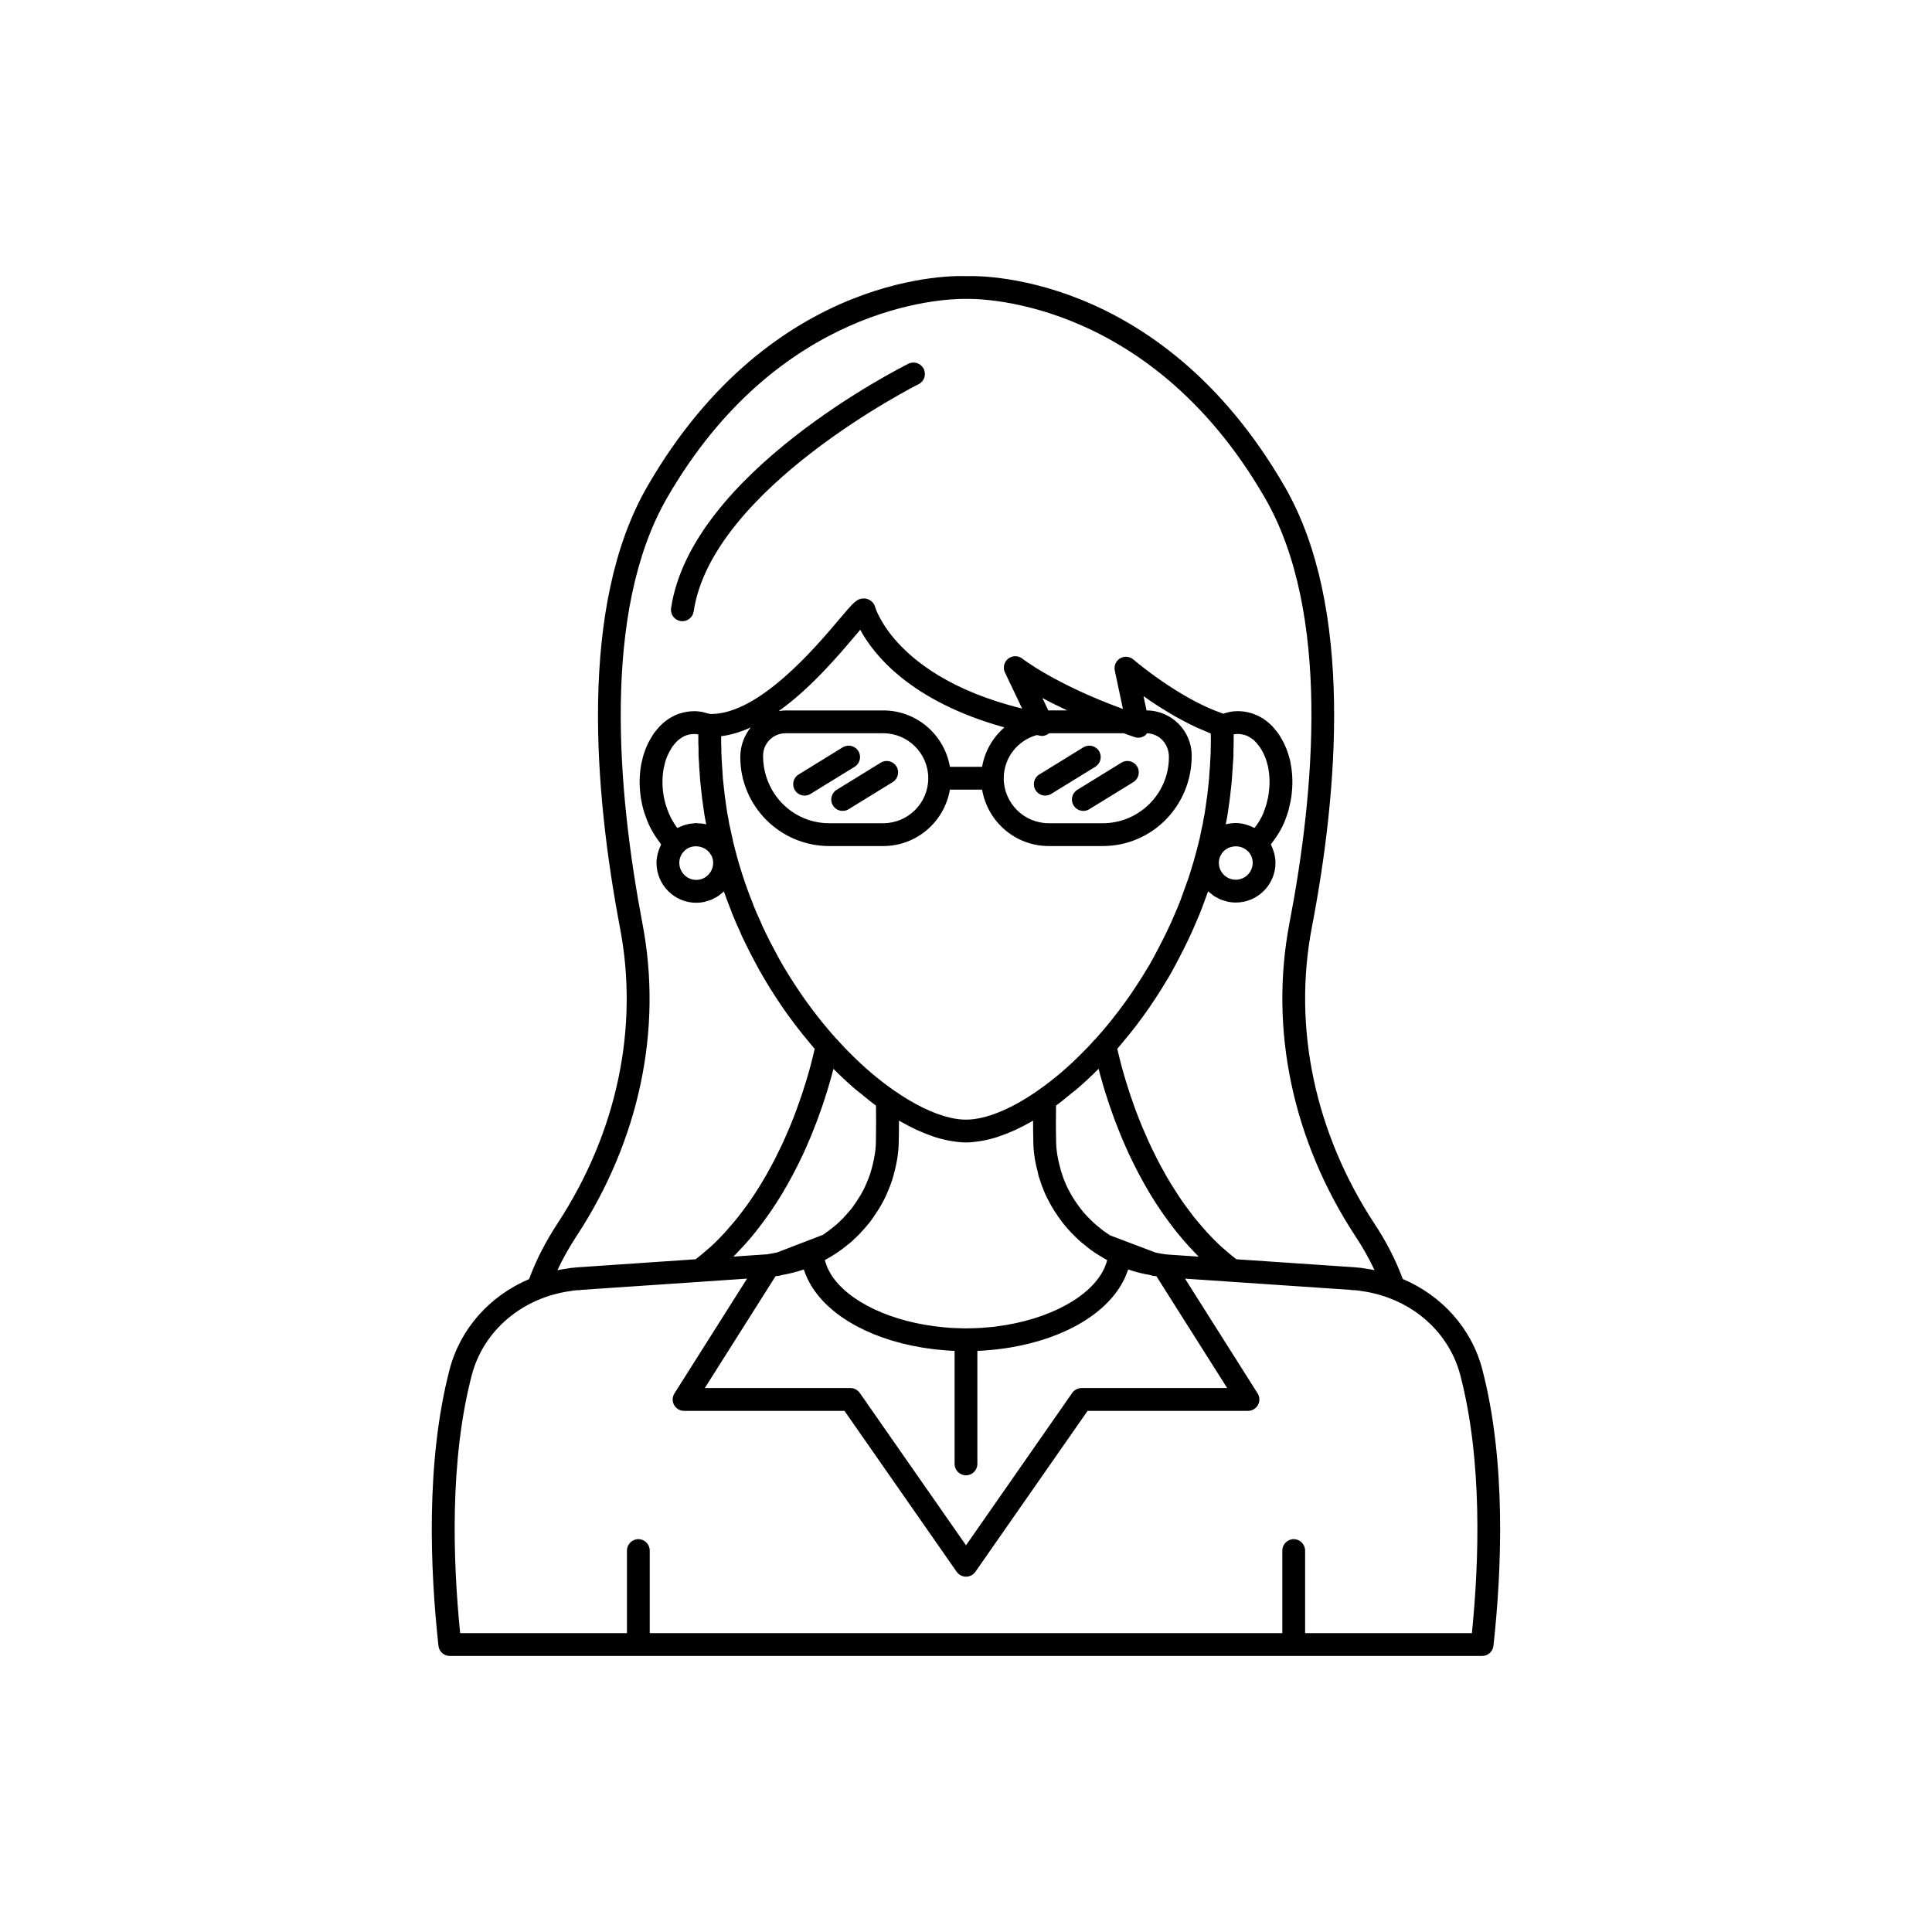 <?xml version="1.0" encoding="UTF-8"?>
<!-- Uploaded to: ICON Repo, www.iconrepo.com, Generator: ICON Repo Mixer Tools -->
<svg fill="#000000" width="800px" height="800px" version="1.1" viewBox="144 144 512 512" xmlns="http://www.w3.org/2000/svg">
 <g>
  <path d="m536.83 506.91c-2.848-10.902-10.766-19.59-21.078-23.961-1.852-4.996-4.316-9.848-7.582-14.766-15.699-24.008-21.574-51.812-16.543-78.281 6.894-35.781 11.242-85.125-7.199-117-33.297-57.629-82.535-55.816-84.285-55.715-2.082-0.145-51.301-1.945-84.59 55.715-18.312 31.695-14.055 81.09-7.254 116.95 5.086 26.441-0.766 54.242-16.488 78.277-3.309 5.047-5.777 9.914-7.59 14.844-10.355 4.402-18.23 13.07-21.066 23.938-6.394 24.484-5.137 53.344-2.957 73.238 0.168 1.531 1.465 2.695 3.008 2.695h273.57c1.539 0 2.84-1.16 3.008-2.695 2.18-19.895 3.441-48.754-2.957-73.238zm-239.95-35.469c16.586-25.363 22.75-54.746 17.367-82.727-6.609-34.848-10.84-82.707 6.547-112.8 29.438-50.992 72.848-52.707 78.699-52.707 0.383 0 0.605 0.008 0.656 0.008 0.453 0.004 47.59-1.742 79.051 52.703 17.504 30.262 13.195 78.062 6.496 112.84-5.328 28.023 0.855 57.402 17.43 82.746 2.023 3.055 3.723 6.059 5.133 9.086-0.719-0.145-1.422-0.266-2.086-0.352-0.02-0.004-0.035-0.008-0.055-0.012-0.816-0.172-1.668-0.254-2.504-0.328l-0.719-0.07c-0.109-0.012-0.211-0.016-0.316-0.016h-0.004l-30.922-2.094c-1.121-0.863-2.207-1.766-3.254-2.699-0.223-0.199-0.465-0.379-0.684-0.578-1.359-1.25-2.656-2.559-3.898-3.91-0.359-0.391-0.688-0.805-1.035-1.203-0.859-0.977-1.711-1.965-2.512-2.977-0.422-0.535-0.816-1.082-1.223-1.629-0.68-0.91-1.355-1.82-1.992-2.75-0.406-0.594-0.797-1.191-1.188-1.789-0.59-0.906-1.164-1.812-1.715-2.723-0.367-0.609-0.727-1.215-1.078-1.828-0.531-0.926-1.043-1.852-1.535-2.773-0.312-0.59-0.633-1.176-0.93-1.762-0.496-0.969-0.961-1.934-1.418-2.894-0.25-0.523-0.508-1.051-0.746-1.57-0.5-1.098-0.965-2.176-1.418-3.242-0.152-0.359-0.32-0.734-0.469-1.09-0.586-1.426-1.129-2.82-1.629-4.168-0.074-0.203-0.133-0.387-0.207-0.586-0.414-1.137-0.809-2.25-1.164-3.312-0.141-0.422-0.262-0.812-0.395-1.219-0.258-0.801-0.516-1.594-0.742-2.336-0.129-0.43-0.246-0.828-0.367-1.234-0.195-0.66-0.383-1.312-0.551-1.91-0.105-0.383-0.207-0.75-0.301-1.105-0.145-0.547-0.281-1.074-0.402-1.555-0.078-0.305-0.156-0.609-0.223-0.887-0.109-0.457-0.211-0.875-0.297-1.25-0.043-0.195-0.098-0.418-0.137-0.59-0.02-0.086-0.027-0.133-0.047-0.211 0.699-0.805 1.387-1.66 2.078-2.5 0.434-0.523 0.867-1.023 1.297-1.562 1.281-1.605 2.543-3.258 3.766-4.961 1.086-1.504 2.184-3.117 3.203-4.699 0.984-1.504 1.969-3.059 2.824-4.547 0.07-0.09 0.227-0.324 0.281-0.422 0.887-1.508 1.711-3.012 2.527-4.594 1.996-3.769 3.621-7.164 4.945-10.344 0.523-1.207 1.043-2.41 1.512-3.668l1.633-4.434c0.273 0.262 0.586 0.477 0.887 0.711 0.207 0.16 0.391 0.344 0.609 0.488 0.336 0.227 0.707 0.398 1.07 0.582 0.238 0.121 0.457 0.27 0.703 0.375 0.406 0.172 0.84 0.277 1.27 0.395 0.23 0.062 0.449 0.16 0.688 0.211 0.68 0.137 1.379 0.211 2.098 0.211 5.805 0 10.527-4.727 10.527-10.531 0-0.789-0.113-1.566-0.285-2.324-0.051-0.223-0.129-0.434-0.195-0.652-0.16-0.547-0.359-1.07-0.602-1.578-0.055-0.109-0.074-0.234-0.129-0.344 0.301-0.352 0.543-0.766 0.824-1.141 0.191-0.262 0.387-0.516 0.57-0.789 0.805-1.195 1.543-2.453 2.121-3.809 0.039-0.082 0.066-0.184 0.102-0.266 0.004-0.008 0.012-0.016 0.012-0.023l0.07-0.199c0.145-0.363 0.285-0.715 0.43-1.148l0.34-1.027c0.188-0.609 0.363-1.219 0.43-1.641 0.234-0.891 0.414-1.781 0.527-2.684 0.195-1.422 0.281-2.824 0.262-4.199-0.02-1.371-0.145-2.711-0.375-4.004-0.055-0.355-0.113-0.711-0.176-1.008-0.016-0.062-0.023-0.121-0.039-0.176-0.051-0.281-0.129-0.57-0.211-0.785-0.109-0.488-0.254-0.934-0.488-1.609-0.195-0.602-0.402-1.137-0.547-1.391-0.156-0.41-0.344-0.781-0.727-1.531-0.254-0.473-0.547-0.945-0.82-1.398l-0.5-0.746c-0.402-0.512-0.773-0.973-1.121-1.367-0.25-0.305-0.531-0.578-0.809-0.832-0.039-0.035-0.34-0.32-0.379-0.352-0.383-0.328-0.781-0.645-0.906-0.707-0.438-0.367-0.969-0.707-1.312-0.859-0.48-0.301-1.047-0.539-1.629-0.758-0.059-0.027-0.113-0.059-0.176-0.082-0.051-0.02-0.09-0.051-0.145-0.066-0.762-0.254-1.531-0.445-2.434-0.582-1.238-0.164-2.535-0.16-3.75 0.082-0.07 0.016-0.574 0.145-0.645 0.16-0.25 0.062-0.496 0.125-0.703 0.184-0.004 0-0.008 0.004-0.012 0.004-0.176 0.047-0.312 0.09-0.41 0.129-0.121-0.039-0.242-0.086-0.363-0.129-1.27-0.441-2.547-0.949-3.812-1.52-0.168-0.074-0.336-0.156-0.504-0.234-1.27-0.59-2.531-1.227-3.758-1.898-0.148-0.082-0.293-0.168-0.445-0.25-1.234-0.688-2.438-1.395-3.59-2.113-0.125-0.078-0.242-0.152-0.363-0.23-1.156-0.73-2.266-1.461-3.293-2.164-0.082-0.055-0.156-0.109-0.238-0.164-1.043-0.719-2.016-1.418-2.879-2.055-0.043-0.031-0.078-0.062-0.121-0.094-2.703-2.008-4.414-3.465-4.457-3.504-0.992-0.852-2.406-0.973-3.512-0.309-1.117 0.66-1.688 1.961-1.418 3.227l2.164 10.184c-17.922-6.527-26.559-13.258-26.652-13.332-1.102-0.867-2.66-0.867-3.766 0.008-1.098 0.875-1.453 2.394-0.848 3.664l4.555 9.555c-18.82-4.617-28.777-12.488-33.895-18.52-1.137-1.34-2.035-2.59-2.738-3.695s-1.211-2.062-1.57-2.816c-0.539-1.133-0.734-1.809-0.746-1.84-0.094-0.363-0.25-0.699-0.469-1.004-0.543-0.762-1.492-1.273-2.422-1.309-1.965-0.023-2.789 0.984-6.543 5.426-6.391 7.562-21.293 25.199-34.043 25.199h-0.094l-0.223-0.031c-0.109-0.035-0.215-0.055-0.367-0.062-0.344-0.113-0.699-0.203-1.059-0.297l-0.645-0.16c-1.215-0.238-2.406-0.258-3.828-0.07-0.828 0.125-1.594 0.316-2.367 0.574-0.066 0.023-0.121 0.051-0.184 0.07-0.016 0.008-0.031 0.012-0.047 0.02-0.613 0.223-1.172 0.477-1.449 0.664-0.605 0.301-1.137 0.637-1.312 0.809-0.383 0.262-0.781 0.578-1.168 0.906-0.039 0.031-0.34 0.316-0.379 0.352-0.277 0.254-0.555 0.527-0.742 0.758-0.414 0.469-0.781 0.93-1.266 1.543-0.074 0.094-0.359 0.547-0.422 0.648-0.277 0.449-0.566 0.926-1.008 1.758-0.195 0.391-0.383 0.762-0.418 0.887-0.266 0.539-0.473 1.074-0.742 1.883-0.156 0.469-0.305 0.914-0.391 1.316l-0.152 0.695c-0.133 0.469-0.254 0.941-0.297 1.312-0.469 2.633-0.508 5.406-0.117 8.223 0.176 1.359 0.48 2.684 0.852 3.969 0.121 0.414 0.277 0.801 0.418 1.203 0.293 0.859 0.617 1.699 0.992 2.508 0.203 0.438 0.422 0.852 0.648 1.266 0.398 0.738 0.828 1.434 1.297 2.109 0.262 0.379 0.52 0.758 0.801 1.117 0.145 0.184 0.266 0.398 0.414 0.574-0.062 0.117-0.086 0.254-0.145 0.375-0.234 0.488-0.422 0.996-0.578 1.52-0.07 0.23-0.152 0.449-0.207 0.684-0.172 0.758-0.285 1.531-0.285 2.32 0 5.832 4.723 10.582 10.527 10.582 0.719 0 1.422-0.074 2.102-0.215 0.234-0.047 0.453-0.145 0.684-0.211 0.43-0.121 0.867-0.227 1.273-0.398 0.258-0.109 0.484-0.262 0.73-0.391 0.355-0.184 0.715-0.352 1.043-0.57 0.242-0.164 0.453-0.367 0.684-0.551 0.273-0.219 0.566-0.418 0.816-0.66 0.605 1.738 1.246 3.438 1.918 5.098 0.035 0.141 0.074 0.281 0.129 0.414 0.68 1.723 1.406 3.398 2.109 4.867 0.344 0.898 0.734 1.75 1.172 2.598 0.055 0.148 0.121 0.297 0.207 0.441 0.004 0.004 0.004 0.008 0.008 0.012 0.008 0.016 0.016 0.039 0.023 0.055 0.832 1.711 1.664 3.371 2.504 4.906 0.832 1.609 1.656 3.121 2.742 4.922 0.941 1.609 1.922 3.164 2.894 4.644 1.031 1.609 2.129 3.219 3.211 4.715 1.234 1.719 2.508 3.383 3.797 5.004 0.352 0.441 0.723 0.867 1.078 1.301 0.75 0.918 1.5 1.852 2.262 2.727-0.016 0.078-0.027 0.129-0.047 0.211-0.039 0.172-0.09 0.395-0.137 0.59-0.086 0.371-0.184 0.789-0.297 1.25-0.066 0.273-0.145 0.582-0.223 0.887-0.121 0.48-0.258 1.004-0.402 1.555-0.094 0.355-0.195 0.723-0.301 1.105-0.168 0.605-0.355 1.258-0.555 1.926-0.117 0.398-0.23 0.793-0.359 1.211-0.23 0.754-0.488 1.555-0.75 2.367-0.129 0.402-0.25 0.785-0.391 1.199-0.355 1.062-0.75 2.176-1.164 3.312-0.074 0.199-0.133 0.383-0.207 0.586-0.5 1.348-1.043 2.742-1.629 4.168-0.148 0.355-0.316 0.73-0.469 1.09-0.453 1.07-0.914 2.144-1.418 3.242-0.238 0.52-0.5 1.047-0.746 1.57-0.457 0.961-0.922 1.922-1.418 2.894-0.301 0.586-0.617 1.172-0.93 1.762-0.492 0.926-1.004 1.848-1.535 2.773-0.352 0.609-0.711 1.219-1.078 1.828-0.551 0.914-1.129 1.82-1.719 2.727-0.391 0.594-0.777 1.191-1.184 1.781-0.641 0.93-1.316 1.848-2 2.762-0.406 0.543-0.801 1.09-1.219 1.621-0.801 1.016-1.652 2-2.512 2.977-0.352 0.398-0.676 0.812-1.035 1.203-1.242 1.352-2.535 2.66-3.898 3.91-0.219 0.203-0.461 0.379-0.684 0.578-1.043 0.93-2.121 1.824-3.234 2.684l-30.945 2.113c-0.102 0-0.211 0.004-0.32 0.016l-0.719 0.07c-0.836 0.074-1.688 0.156-2.301 0.297-0.012 0-0.023 0.008-0.039 0.008-0.777 0.105-1.551 0.242-2.312 0.395 1.402-3.027 3.109-6.055 5.156-9.172zm66.875-103.23h14.316c8.875 0 16.215-6.481 17.664-14.945h8.531c1.445 8.469 8.789 14.945 17.664 14.945h14.316c13 0 23.57-10.574 23.57-23.949 0-6.606-5.367-11.98-11.973-11.992l-0.805-3.793c1.215 0.867 2.57 1.789 4.012 2.723 0.457 0.297 0.957 0.582 1.434 0.879 1.035 0.648 2.074 1.285 3.184 1.914 0.621 0.352 1.262 0.668 1.898 1.008 1.031 0.547 2.055 1.082 3.117 1.582 0.719 0.34 1.438 0.625 2.168 0.934 0.672 0.285 1.336 0.613 2.012 0.867 0.008 0.551 0.027 1.105 0.027 1.668 0 0.898 0 1.801-0.055 2.871v0.859c-0.031 0.188-0.051 0.375-0.051 0.551 0 0.578-0.051 1.242-0.094 1.816 0 0.023 0.008 0.043 0.008 0.062-0.008 0.102-0.012 0.176-0.016 0.285 0 0.375-0.039 0.754-0.078 1.129l-0.07 0.867c-0.043 1.172-0.145 2.344-0.289 3.555-0.191 1.957-0.441 3.871-0.742 5.844-0.145 1.074-0.328 2.156-0.609 3.504-0.078 0.664-0.207 1.285-0.402 2.047l-0.586 2.844c-0.117 0.363-0.188 0.719-0.262 1.074-0.02 0.055-0.133 0.488-0.148 0.543-0.266 1.094-0.555 2.156-0.855 3.234l-0.266 0.965c-0.449 1.531-0.941 3.117-1.434 4.633l-2.078 5.789c-0.438 1.16-0.922 2.273-1.418 3.426-1.266 3.043-2.809 6.269-4.738 9.898-0.781 1.512-1.559 2.926-2.297 4.211-0.07 0.09-0.234 0.348-0.297 0.441-0.879 1.516-1.805 2.981-2.754 4.422-0.973 1.516-2.004 3.027-3.035 4.453-2.477 3.449-5.082 6.699-7.75 9.672-0.004 0.004-0.004 0.008-0.004 0.008-0.5 0.5-0.957 1.004-1.441 1.543-0.594 0.684-1.234 1.32-1.949 2.035-3.891 3.984-7.945 7.453-12.059 10.309 0 0 0 0.004-0.004 0.004-7.152 5.012-13.941 7.769-19.117 7.769-1.293 0-2.688-0.172-4.164-0.508-4.43-1.012-9.59-3.504-14.965-7.266-4.113-2.856-8.168-6.324-12.137-10.387-0.633-0.637-1.273-1.273-1.902-1.996-0.492-0.547-0.984-1.094-1.41-1.512-2.668-2.969-5.273-6.223-7.754-9.68-1.027-1.418-2.055-2.93-3.047-4.469-0.934-1.418-1.859-2.883-2.637-4.203-0.082-0.168-0.195-0.355-0.309-0.504-0.828-1.418-1.605-2.832-2.422-4.41-0.773-1.398-1.496-2.844-2.352-4.566-0.055-0.164-0.117-0.324-0.203-0.477-0.395-0.75-0.746-1.5-1.141-2.496-0.68-1.441-1.309-2.887-1.902-4.367-0.035-0.164-0.09-0.324-0.152-0.48-0.988-2.406-1.898-4.918-2.742-7.523-0.832-2.582-1.59-5.246-2.258-7.973-0.012-0.055-0.031-0.102-0.043-0.152-0.094-0.316-0.156-0.66-0.316-1.418-0.234-0.961-0.43-1.875-0.664-3.019-0.168-0.621-0.297-1.246-0.422-2.184-0.23-1.074-0.418-2.152-0.57-3.293-0.289-1.91-0.543-3.82-0.738-5.863-0.145-1.125-0.242-2.297-0.285-3.469-0.004-0.082-0.043-0.59-0.055-0.672l-0.102-1.676c-0.043-0.574-0.094-1.238-0.094-1.867 0-0.023-0.004-0.043-0.004-0.062-0.004-0.094-0.008-0.164-0.008-0.266-0.039-0.344-0.035-0.688-0.035-1.031l-0.004-0.938c-0.051-0.629-0.051-1.258-0.051-1.934 0-0.324 0.012-0.641 0.016-0.961 2.641-0.324 5.258-1.156 7.82-2.316-1.695 2.121-2.758 4.82-2.758 7.863-0.012 12.996 10.562 23.57 23.562 23.57zm58.285-29.891h19.762c0.98 0.344 1.867 0.688 2.902 1.027 1.027 0.344 2.156 0.098 2.961-0.621 0.121-0.105 0.156-0.266 0.254-0.391 3.231 0.051 5.856 2.684 5.856 6.301 0 9.664-7.867 17.527-17.531 17.527h-14.316c-6.574 0-11.926-5.348-11.926-11.922 0-5.477 3.734-10.055 8.773-11.449 0.312 0.062 0.598 0.137 0.914 0.195 0.863 0.168 1.676-0.148 2.352-0.668zm-1.793-9.336c1.859 1.012 4.125 2.133 6.578 3.285h-4.898c-0.039 0-0.07 0.012-0.109 0.012zm-15.98 18.234h-8.531c-1.445-8.469-8.789-14.945-17.664-14.945h-25.898c-0.629 0-1.23 0.094-1.832 0.188 8.699-6.188 16.199-15.145 20.766-20.555 0.285-0.336 0.574-0.68 0.859-1.016 3.582 6.648 13.383 18.992 38.207 25.875-3.051 2.66-5.195 6.293-5.906 10.453zm-52.094-8.898h25.898c6.574 0 11.926 5.348 11.926 11.922s-5.352 11.922-11.926 11.922h-14.316c-9.664 0-17.531-7.863-17.531-17.902 0-3.277 2.672-5.941 5.949-5.941zm70.598 125.51c0.469 0.816 0.941 1.578 1.293 2.019 0.215 0.359 0.5 0.785 0.648 0.953 0.613 0.898 1.285 1.746 1.992 2.566 0.816 0.926 1.633 1.793 2.496 2.606 0.852 0.848 1.812 1.645 2.641 2.273 0.43 0.367 0.797 0.672 1.141 0.895 0.152 0.141 0.32 0.262 0.496 0.367 0.031 0.023 0.062 0.039 0.094 0.062 0.461 0.332 0.977 0.68 1.602 1.051 0.078 0.047 0.156 0.109 0.234 0.152 0.023 0.016 0.062 0.031 0.094 0.047 0.027 0.016 0.047 0.027 0.074 0.047 0.02 0.012 0.062 0.023 0.094 0.035 0.008 0.004 0.012 0.004 0.016 0.008 0.145 0.102 0.301 0.203 0.473 0.297 0.043 0.035 0.094 0.066 0.137 0.098 0.359 0.227 0.73 0.445 1.121 0.652v0.008c-0.137 0.527-0.324 1.043-0.535 1.559-0.039 0.094-0.062 0.191-0.102 0.285-3.332 7.719-14.699 13.922-28.656 15.699-0.223 0.027-0.434 0.066-0.656 0.094-0.41 0.047-0.836 0.074-1.25 0.113-0.773 0.074-1.543 0.148-2.332 0.195-0.328 0.02-0.664 0.023-0.992 0.039-0.957 0.039-1.918 0.078-2.891 0.078-0.93 0-1.844-0.039-2.762-0.078-0.383-0.016-0.77-0.02-1.148-0.043-0.652-0.039-1.289-0.105-1.93-0.16-13.895-1.262-25.586-6.879-30.023-14.16-0.039-0.066-0.07-0.133-0.105-0.199-0.301-0.512-0.578-1.031-0.805-1.562-0.109-0.254-0.18-0.512-0.27-0.766-0.129-0.359-0.273-0.715-0.367-1.078-0.004-0.016-0.004-0.031-0.008-0.047 0.352-0.191 0.684-0.383 0.988-0.562 0.094-0.047 0.211-0.117 0.34-0.195 0.191-0.098 0.453-0.238 0.746-0.453 0.031-0.016 0.059-0.031 0.09-0.051 0.668-0.391 1.289-0.832 1.871-1.258 0.449-0.297 0.852-0.594 1.324-0.988 0.176-0.109 0.344-0.238 0.492-0.395 0.891-0.648 1.656-1.352 2.367-2.066 0.605-0.551 1.129-1.086 1.465-1.5 0.055-0.062 0.129-0.121 0.184-0.188 0.082-0.074 0.145-0.172 0.223-0.25 0.129-0.141 0.23-0.25 0.32-0.363 0.133-0.156 0.281-0.285 0.402-0.457 0.082-0.09 0.172-0.195 0.289-0.332 0.602-0.664 1.145-1.387 1.473-1.895 0.285-0.355 0.57-0.781 0.684-0.98 0.488-0.699 0.914-1.398 1.363-2.121l0.477-0.848c0.633-1.086 1.145-2.172 1.559-3.211 0.453-1.012 0.848-2.023 1.188-3.102 0.535-1.73 0.973-3.531 1.305-5.375 0.301-1.75 0.441-3.402 0.441-4.969 0.051-1.848 0.062-3.648 0.059-5.391 0.141 0.082 0.273 0.137 0.414 0.215 1.414 0.812 2.809 1.547 4.176 2.184 0.207 0.098 0.41 0.176 0.617 0.266 1.254 0.562 2.488 1.047 3.695 1.457 0.223 0.074 0.445 0.164 0.668 0.234 1.293 0.41 2.555 0.723 3.785 0.953 0.266 0.051 0.523 0.086 0.785 0.129 1.238 0.203 2.461 0.336 3.629 0.336s2.391-0.133 3.637-0.328c0.262-0.039 0.52-0.078 0.785-0.129 1.23-0.23 2.492-0.543 3.785-0.953 0.219-0.07 0.441-0.156 0.66-0.23 1.215-0.41 2.453-0.898 3.719-1.465 0.199-0.09 0.395-0.164 0.594-0.258 1.375-0.641 2.777-1.379 4.199-2.195 0.133-0.078 0.262-0.129 0.398-0.207-0.004 1.727 0.012 3.504 0.059 5.312 0 1.645 0.145 3.293 0.449 5.055 0.199 1.172 0.457 2.273 0.707 3.156 0.035 0.121 0.047 0.254 0.082 0.375 0.062 0.355 0.164 0.715 0.262 1.074 0.004 0.016 0.184 0.516 0.188 0.527 0.309 1.043 0.68 2.09 1.125 3.086 0.023 0.066 0.043 0.133 0.074 0.195 0.453 1.129 1.008 2.203 1.516 3.106 0.191 0.375 0.371 0.691 0.531 0.949zm-62.07-23.297c0.488-1.316 0.938-2.582 1.352-3.809 0.105-0.312 0.199-0.605 0.301-0.914 0.312-0.949 0.602-1.859 0.871-2.738 0.094-0.309 0.191-0.613 0.281-0.914 0.305-1.027 0.586-2.004 0.836-2.906 0.086-0.312 0.152-0.574 0.23-0.871 0.102-0.379 0.211-0.781 0.301-1.133 1.895 1.918 3.828 3.711 5.789 5.394 0.504 0.434 1.023 0.797 1.531 1.215 1.309 1.074 2.617 2.172 3.945 3.137 0.008 0.426 0.008 0.863 0.016 1.297 0.012 0.887 0.02 1.773 0.023 2.695 0.004 1.562-0.012 3.188-0.047 4.863-0.004 0.129 0 0.25-0.004 0.379v0.078c0 1.297-0.117 2.613-0.359 4.004-0.281 1.586-0.656 3.125-1.117 4.613-0.266 0.848-0.582 1.645-0.98 2.555-0.348 0.871-0.742 1.699-1.191 2.477l-0.441 0.789c-0.375 0.609-0.754 1.219-1.273 1.988-0.09 0.148-0.207 0.328-0.48 0.688-0.324 0.488-0.684 0.969-0.965 1.285-0.152 0.148-0.281 0.301-0.609 0.68-0.184 0.219-0.359 0.441-0.773 0.875-0.359 0.441-0.758 0.832-1.352 1.387-0.547 0.543-1.086 1.051-1.883 1.652-0.043 0.031-0.098 0.078-0.156 0.125-0.121 0.082-0.242 0.172-0.336 0.254-0.305 0.266-0.609 0.488-1.105 0.828-0.363 0.266-0.676 0.496-0.852 0.637-0.031 0.023-0.094 0.07-0.113 0.086-0.062 0.02-0.129 0.039-0.188 0.062l-12.012 4.617c-0.812 0.141-1.613 0.363-2.438 0.434-0.086 0.008-0.156 0.062-0.238 0.078-0.035 0.004-0.059 0.008-0.094 0.008-0.043 0.008-0.086-0.02-0.129-0.012l-8.68 0.594c0.559-0.555 1.082-1.129 1.621-1.699 0.305-0.324 0.621-0.637 0.922-0.965 1.215-1.328 2.379-2.688 3.488-4.078 0.25-0.312 0.48-0.629 0.723-0.945 0.902-1.164 1.766-2.34 2.598-3.527 0.266-0.379 0.531-0.754 0.789-1.137 0.988-1.461 1.934-2.926 2.824-4.406 0.09-0.152 0.172-0.301 0.262-0.453 0.809-1.363 1.57-2.727 2.301-4.086 0.211-0.391 0.414-0.773 0.613-1.16 0.719-1.379 1.406-2.75 2.043-4.106 0.051-0.105 0.105-0.215 0.156-0.32 0.688-1.469 1.32-2.91 1.918-4.336 0.152-0.363 0.301-0.719 0.445-1.078 0.484-1.172 0.938-2.324 1.363-3.449 0.086-0.242 0.184-0.488 0.273-0.73zm-11.176 41.68c0.363-0.051 0.734-0.078 1.094-0.148 0.102-0.02 0.266-0.082 0.422-0.141 2.016-0.348 4.012-0.82 5.961-1.508 0.047 0.145 0.121 0.285 0.168 0.43 0.191 0.559 0.406 1.109 0.652 1.656 0.066 0.145 0.133 0.285 0.203 0.426 4.238 8.883 15.539 15.691 30.094 18.141 0.305 0.051 0.613 0.098 0.922 0.148 0.863 0.133 1.734 0.258 2.617 0.359 0.582 0.07 1.176 0.121 1.766 0.176 0.695 0.062 1.387 0.129 2.094 0.172 0.48 0.031 0.969 0.047 1.457 0.07v29.957c0 1.672 1.352 3.023 3.019 3.023 1.668 0 3.019-1.352 3.019-3.023v-29.957c0.477-0.02 0.953-0.039 1.426-0.066 0.766-0.047 1.52-0.117 2.273-0.188 0.52-0.051 1.039-0.094 1.551-0.152 0.957-0.109 1.898-0.242 2.832-0.391 0.227-0.035 0.457-0.07 0.68-0.109 14.594-2.434 25.941-9.254 30.188-18.164 0.07-0.141 0.137-0.281 0.199-0.422 0.246-0.547 0.461-1.098 0.652-1.656 0.051-0.145 0.121-0.285 0.168-0.43 1.961 0.691 3.969 1.168 5.992 1.516 0.129 0.047 0.254 0.105 0.395 0.133 0.359 0.07 0.734 0.098 1.094 0.148l18.75 29.637h-38.594c-0.988 0-1.914 0.484-2.481 1.293l-28.137 40.379-28.152-40.379c-0.566-0.809-1.492-1.293-2.481-1.293h-38.594zm103.45-5.793c-0.109-0.027-0.219-0.016-0.332-0.031-0.051-0.008-0.09-0.043-0.141-0.047-0.773-0.066-1.527-0.281-2.297-0.41l-12.008-4.547c-0.02-0.008-0.035-0.012-0.055-0.02-0.344-0.211-0.684-0.449-1.023-0.699-0.078-0.059-0.152-0.105-0.234-0.164v0.004c-0.074-0.055-0.152-0.102-0.23-0.152-0.035-0.023-0.062-0.047-0.098-0.07-0.281-0.195-0.512-0.398-0.922-0.742-0.754-0.574-1.504-1.191-2.234-1.914-0.789-0.742-1.477-1.484-2.144-2.234-0.531-0.625-1.074-1.293-1.699-2.195-0.117-0.145-0.234-0.324-0.496-0.727-0.379-0.508-0.715-1.059-1.086-1.707-0.113-0.188-0.227-0.379-0.402-0.723-0.402-0.723-0.809-1.48-1.141-2.273-0.043-0.16-0.102-0.316-0.176-0.469-0.383-0.82-0.684-1.684-1.031-2.848-0.09-0.297-0.184-0.57-0.301-1.121-0.27-0.961-0.5-1.969-0.684-3.012-0.246-1.41-0.363-2.727-0.363-4.098-0.047-1.801-0.055-3.551-0.051-5.246 0-0.926 0.012-1.82 0.023-2.711 0.004-0.426 0.008-0.859 0.016-1.277 1.324-0.961 2.629-2.055 3.938-3.129 0.512-0.422 1.035-0.789 1.547-1.227 1.953-1.68 3.887-3.473 5.785-5.391 0.086 0.336 0.191 0.719 0.285 1.078 0.086 0.324 0.16 0.613 0.254 0.957 0.242 0.879 0.512 1.824 0.809 2.816 0.105 0.355 0.219 0.719 0.332 1.086 0.246 0.797 0.508 1.617 0.789 2.469 0.125 0.383 0.246 0.754 0.379 1.148 0.398 1.176 0.828 2.391 1.293 3.652 0.121 0.332 0.258 0.672 0.387 1.012 0.391 1.023 0.801 2.062 1.234 3.125 0.176 0.43 0.352 0.852 0.535 1.289 0.586 1.379 1.195 2.777 1.859 4.199 0.09 0.188 0.188 0.379 0.277 0.566 0.602 1.27 1.242 2.551 1.91 3.84 0.227 0.434 0.453 0.863 0.688 1.297 0.691 1.289 1.418 2.582 2.18 3.875 0.125 0.211 0.238 0.422 0.367 0.633 0.879 1.461 1.82 2.914 2.793 4.359 0.266 0.391 0.539 0.777 0.809 1.164 0.824 1.184 1.688 2.352 2.582 3.504 0.246 0.316 0.48 0.637 0.73 0.953 1.113 1.395 2.281 2.762 3.5 4.098 0.281 0.309 0.578 0.602 0.863 0.906 0.555 0.59 1.102 1.188 1.676 1.758l-7.848-0.531c-0.043 0.004-0.805-0.07-0.844-0.074zm17.902-132.32v-0.32-0.012-0.004-0.012-0.012-0.012l-0.004-0.637c0.059-1.012 0.059-2.027 0.059-3.039v-1.418l0.191-0.051c0.574-0.117 1.285-0.078 1.711-0.027 0.406 0.062 0.777 0.168 1.145 0.277 0.016 0.008 0.039 0.008 0.055 0.012 0.051 0.016 0.109 0.023 0.16 0.039 0.262 0.09 0.496 0.195 0.68 0.309 0.082 0.055 0.777 0.504 0.867 0.547 0.215 0.145 0.43 0.328 0.457 0.336 0.023 0.023 0.656 0.648 0.68 0.672 0.34 0.383 0.633 0.762 1.062 1.348 0.223 0.355 0.453 0.734 0.789 1.367 0.094 0.18 0.188 0.344 0.379 0.816 0.137 0.27 0.234 0.543 0.438 1.145 0.078 0.238 0.168 0.461 0.262 0.883 0.051 0.215 0.109 0.457 0.191 0.699 0.004 0.027 0.012 0.055 0.016 0.082l0.133 0.746c0.359 2.012 0.383 4.152 0.074 6.41-0.078 0.664-0.207 1.285-0.43 2.156-0.074 0.426-0.195 0.809-0.301 1.152l-0.715 2.019c-0.543 1.273-1.266 2.438-2.051 3.496-0.09 0.121-0.191 0.211-0.285 0.324-0.098-0.051-0.207-0.074-0.309-0.121-0.508-0.254-1.027-0.457-1.566-0.625-0.234-0.074-0.461-0.164-0.699-0.223-0.781-0.188-1.578-0.309-2.387-0.309-0.906 0-1.789 0.117-2.641 0.34 0.004-0.016 0.004-0.035 0.004-0.051 0.27-1.238 0.488-2.481 0.641-3.66 0.309-2.016 0.57-4.035 0.766-6.023 0.164-1.297 0.27-2.641 0.32-3.898l0.055-0.633c0.055-0.562 0.098-1.125 0.09-1.543 0.004-0.059 0.008-0.133 0.012-0.195 0.051-0.453 0.094-0.914 0.113-1.375l0.035-0.633c0-0.02 0-0.113 0.004-0.184 0-0.008 0.004-0.02 0.004-0.027zm3.703 25.387c0.051 0.047 0.113 0.062 0.164 0.113 0.777 0.781 1.23 1.895 1.23 3.051 0 2.473-2.012 4.484-4.488 4.484-2.469 0-4.481-2.012-4.481-4.484 0-0.781 0.191-1.5 0.629-2.211 1.332-2.398 4.941-2.898 6.945-0.953zm-145.46-27.266v2.019c0 0.094 0.02 0.184 0.027 0.273l0.012 0.57c0.016 0.41 0.059 0.816 0.102 1.227 0.004 0.062 0.008 0.141 0.012 0.195 0 0.465 0.012 0.926 0.102 1.699l0.043 0.535c0.055 1.348 0.164 2.695 0.32 3.902 0.203 2.07 0.461 4.09 0.762 6.043 0.164 1.242 0.379 2.484 0.602 3.449 0.016 0.109 0.031 0.219 0.043 0.324-0.746-0.195-1.52-0.273-2.301-0.293-0.113-0.004-0.219-0.043-0.332-0.043-0.266 0-0.52 0.062-0.781 0.082-0.262 0.02-0.523 0.039-0.781 0.082-0.406 0.062-0.801 0.152-1.195 0.262-0.277 0.074-0.547 0.16-0.816 0.258-0.348 0.129-0.684 0.273-1.016 0.434-0.133 0.066-0.277 0.105-0.41 0.176-0.059-0.074-0.129-0.129-0.184-0.203-0.156-0.207-0.289-0.438-0.434-0.652-0.371-0.547-0.723-1.121-1.039-1.73-0.148-0.289-0.289-0.582-0.422-0.879-0.281-0.621-0.527-1.266-0.75-1.926-0.094-0.285-0.199-0.566-0.285-0.859-0.273-0.961-0.496-1.945-0.629-2.957-0.305-2.211-0.281-4.348 0.102-6.523 0.023-0.211 0.09-0.395 0.164-0.668 0.016-0.055 0.184-0.816 0.195-0.875 0.051-0.25 0.137-0.477 0.32-1.012 0.098-0.301 0.195-0.574 0.457-1.125 0.07-0.188 0.164-0.355 0.383-0.789 0.207-0.375 0.438-0.754 0.758-1.281 0.328-0.418 0.625-0.797 0.965-1.18 0.02-0.023 0.473-0.477 0.492-0.5 0.215-0.18 0.43-0.363 0.645-0.508 0.09-0.062 0.781-0.477 0.867-0.547 0.184-0.109 0.418-0.219 0.668-0.301 0.449-0.148 0.891-0.258 1.293-0.32 0.602-0.074 1.391-0.059 1.586-0.035l0.398 0.102v1.418c0.004 0.828 0.004 1.609 0.059 2.156zm-3.82 27.336c1.949-2.039 5.578-1.555 6.988 0.801 0.047 0.074 0.113 0.133 0.156 0.211 0.359 0.578 0.551 1.297 0.551 2.078 0 2.5-2.012 4.535-4.481 4.535-2.477 0-4.488-2.035-4.488-4.535 0-1.152 0.453-2.266 1.273-3.09zm208.77 207.24h-44.203v-21.883c0-1.672-1.352-3.023-3.019-3.023-1.668 0-3.019 1.352-3.019 3.023v21.883h-167.64v-21.883c0-1.672-1.352-3.023-3.019-3.023s-3.019 1.352-3.019 3.023v21.883h-44.203c-1.938-19.238-2.805-45.84 3.074-68.359 3.07-11.742 13.238-20.48 26.109-22.293 0.59-0.125 1.207-0.172 1.805-0.227l0.172-0.016c0.355 0.023 0.688 0 1.023-0.078l31.602-2.141 12.25-0.84-19.242 30.414c-0.59 0.934-0.625 2.109-0.094 3.074 0.531 0.965 1.543 1.566 2.648 1.566h42.504l29.73 42.641c0.57 0.809 1.492 1.293 2.484 1.293 0.988 0 1.914-0.484 2.481-1.293l29.73-42.641h42.504c1.102 0 2.117-0.602 2.648-1.566 0.531-0.965 0.496-2.144-0.094-3.074l-19.238-30.406 6.582 0.445 5.664 0.387 31.602 2.141c0.328 0.078 0.656 0.102 1.023 0.078l0.172 0.016c0.602 0.055 1.215 0.102 2.008 0.262 1.523 0.215 3.004 0.539 4.445 0.945l0.465 0.145c10.332 3.09 18.336 10.988 20.996 21.168 5.879 22.52 5.016 49.121 3.074 68.359z"/>
  <path d="m324.39 308.59c0.148 0.023 0.301 0.035 0.449 0.035 1.473 0 2.762-1.078 2.988-2.578 4.84-32.594 59.059-59.961 59.605-60.234 1.496-0.746 2.102-2.559 1.359-4.055-0.754-1.496-2.562-2.109-4.055-1.359-2.348 1.168-57.582 29.051-62.891 64.758-0.25 1.652 0.891 3.191 2.543 3.434z"/>
  <path d="m357.23 354.84c0.535 0 1.086-0.145 1.578-0.449l11.68-7.191c1.422-0.875 1.863-2.738 0.988-4.156-0.871-1.414-2.727-1.867-4.156-0.988l-11.68 7.191c-1.422 0.871-1.863 2.734-0.988 4.152 0.57 0.93 1.559 1.441 2.578 1.441z"/>
  <path d="m364.74 357.46c0.57 0.926 1.559 1.438 2.578 1.438 0.535 0 1.086-0.145 1.578-0.449l11.68-7.191c1.422-0.875 1.863-2.738 0.988-4.156-0.867-1.414-2.727-1.867-4.156-0.988l-11.68 7.191c-1.422 0.875-1.867 2.738-0.988 4.156z"/>
  <path d="m418.43 353.4c0.57 0.926 1.559 1.438 2.578 1.438 0.535 0 1.086-0.145 1.578-0.449l11.68-7.191c1.422-0.875 1.863-2.738 0.988-4.156-0.871-1.414-2.731-1.867-4.156-0.988l-11.68 7.191c-1.422 0.875-1.863 2.738-0.988 4.156z"/>
  <path d="m428.52 357.46c0.57 0.926 1.559 1.438 2.578 1.438 0.535 0 1.086-0.145 1.578-0.449l11.68-7.191c1.422-0.875 1.867-2.738 0.988-4.156-0.871-1.414-2.727-1.867-4.156-0.988l-11.68 7.191c-1.422 0.875-1.863 2.738-0.988 4.156z"/>
 </g>
</svg>